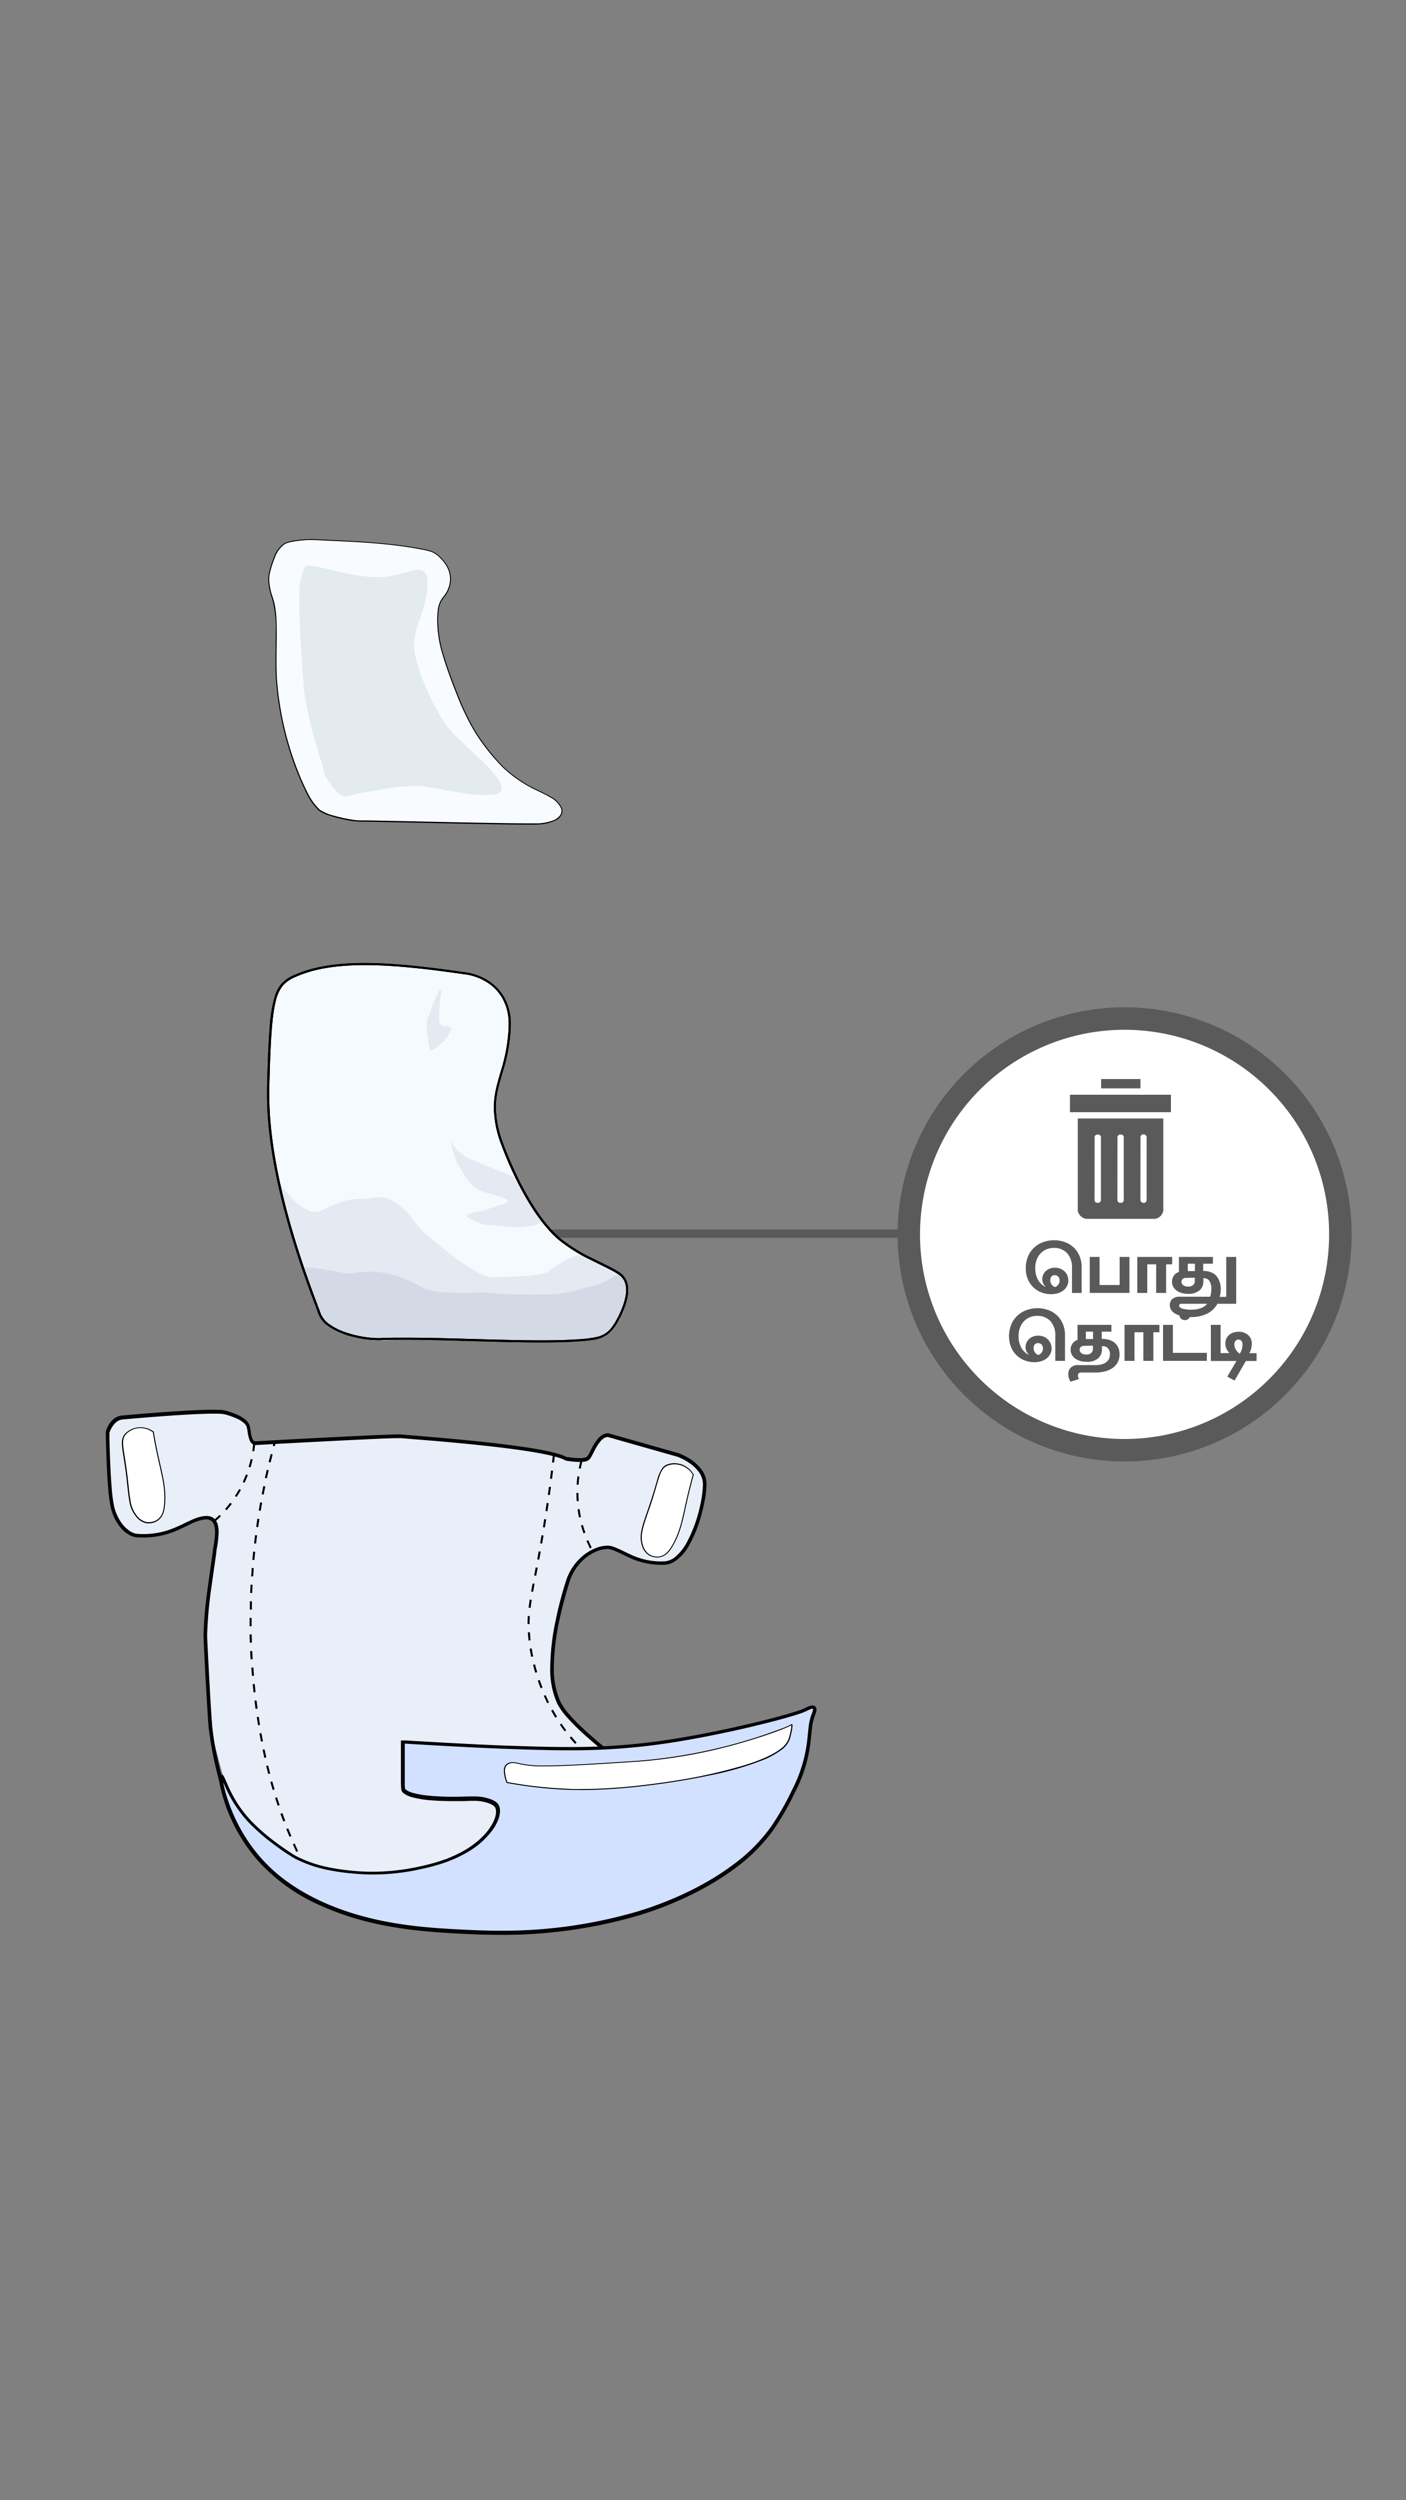 <svg xmlns="http://www.w3.org/2000/svg" xmlns:xlink="http://www.w3.org/1999/xlink" viewBox="0 0 414 736"><rect x="0" y="0" width="414" height="736" fill="#808080" stroke="none"/><defs><style>.cls-1{fill:none;}.cls-2{fill:#5a5a5a;}.cls-3{fill:#fff;}.cls-4{clip-path:url(#clip-path);}.cls-5{clip-path:url(#clip-path-2);}.cls-6{fill:#e8eff9;}.cls-7{fill:#050505;}.cls-8{fill:#d2e1ff;}.cls-9{fill:#f5faff;}.cls-10{fill:#e4e9f2;}.cls-11{fill:#d3dae5;}.cls-12{fill:#f8fbff;}.cls-13{fill:#e4ebef;}</style><clipPath id="clip-path"><rect class="cls-1" x="315.07" y="322.26" width="29.71" height="5.14"/></clipPath><clipPath id="clip-path-2"><path class="cls-1" d="M55.34,514.53c.85-.16-37.92-86-34.92-94.23,7.83-21.38,186.78-19.54,190.27-21.38.24-.12,28.14,103.54,28.8,103.6,19.06,1.77.16,1.77,0,2.17-2,5,.16,10.62-5.85,22.57-3.79,7.53-7.38,14.68-17.57,22.27-10.95,8.16-23.41,12.29-27.68,13.61-22,6.81-42.75,6-51.11,5.57-11-.53-26.91-1.3-42.06-8C80.29,554,74.53,545.32,71.8,541.18,67.21,534.24,53.87,514.81,55.34,514.53Z"/></clipPath></defs><title>3.whattodo-mobile version-09</title><g id="Layer_59" data-name="Layer 59"><polyline class="cls-2" points="129.7 364.38 267.48 364.38 267.48 361.91 129.7 361.91"/><circle class="cls-3" cx="331.14" cy="363.36" r="63.54"/><path class="cls-2" d="M394.68,363.36h-3.32a60.23,60.23,0,1,1-17.64-42.58,60,60,0,0,1,17.64,42.58H398a66.85,66.85,0,1,0-19.58,47.28A66.7,66.7,0,0,0,398,363.36Z"/><rect class="cls-2" x="324.22" y="317.64" width="11.59" height="2.74"/><path class="cls-2" d="M317.35,355.81a1.51,1.51,0,0,0,0,.3,1.45,1.45,0,0,0,0,.29,2.46,2.46,0,0,0,.07.29c0,.1.07.19.1.28s.09.18.13.27a2.26,2.26,0,0,0,.16.26l.17.24.21.22a2.09,2.09,0,0,0,.22.2l.24.18.25.15.27.13.28.1.29.07.3,0,.3,0h19.24l.3,0,.29,0,.29-.07.28-.1.27-.13.25-.15.24-.18a2.09,2.09,0,0,0,.22-.2l.2-.22.18-.24.15-.26c0-.09.09-.18.12-.27a2.31,2.31,0,0,0,.1-.28,2.46,2.46,0,0,0,.07-.29,2.93,2.93,0,0,0,0-.29c0-.1,0-.2,0-.3V329.26H317.35Zm18.47-21,0-.18.05-.17.08-.15.12-.14.13-.11.16-.09.17-.05.17,0h.18l.18.05.16.09.14.11.12.14.09.15.06.18a1.1,1.1,0,0,1,0,.18v18.37a1.09,1.09,0,0,1,0,.18.76.76,0,0,1-.06.18l-.09.17-.11.14-.15.12-.16.09-.18,0a.62.62,0,0,1-.19,0l-.18,0-.17-.06-.16-.09-.14-.12-.11-.14-.08-.16a1.21,1.21,0,0,1-.05-.18,1.09,1.09,0,0,1,0-.18Zm-6.78,0,0-.18.07-.17.09-.15.12-.14.14-.11.16-.08.17,0,.18,0,.18,0,.17,0,.16.08.14.11.12.14.09.15.06.17,0,.18v18.37a1.1,1.1,0,0,1,0,.18.78.78,0,0,1-.05.18l-.09.17-.12.14-.14.12-.17.09-.18,0-.18,0-.19,0-.18,0-.16-.09-.15-.12-.11-.14-.09-.17a.76.76,0,0,1-.06-.18,1.1,1.1,0,0,1,0-.18Zm-6.72,0,0-.18.06-.17.09-.15.12-.14.14-.11.16-.08.17,0,.18,0,.18,0,.17,0,.16.08.14.11.12.14.09.15.07.17,0,.18v18.37a1.09,1.09,0,0,1,0,.18.76.76,0,0,1-.06.18l-.09.17-.11.14-.15.12-.16.09-.18,0a.58.58,0,0,1-.19,0,.55.55,0,0,1-.18,0l-.18,0-.17-.09-.14-.12-.12-.14-.09-.17a.78.78,0,0,1-.05-.18,1.1,1.1,0,0,1,0-.18Z"/><rect class="cls-2" x="315.07" y="322.26" width="29.71" height="5.14"/><g class="cls-4"><polygon class="cls-2" points="336.72 322.28 315.1 322.28 315.1 327.36 344.89 327.36 344.89 322.28 336.72 322.28"/></g></g><g id="Layer_60" data-name="Layer 60"><g class="cls-5"><path class="cls-6" d="M105.83,569.57c-1.8-.06-18.49-.07-23.87-8.19a131.87,131.87,0,0,1-11.35-22.25c-1.35-3.57-7.77-25.66-8.52-30.69s-1.21-20-1.49-26.31c-.3-6.66,2.54-23.23,2.69-25.34S66,446,60,446.89c-5,.76-9.42,5.89-19.54,5.19-2.63-.18-6-3.37-7.24-8.36s-1.46-22.05-1.46-22.05,1.12-4.26,4.59-4.38c0,0,26.56-2.44,30-1.46,3,.85,5.65,1.93,6.61,3.65.68,1.21.34,5.36,2.35,5.36,0,0,40.91-2.25,42.59-2s42.55,2.91,48.94,6.68c0,0,5.38,1,6.5-.24s2.69-6.74,5.83-6.74l20.62,5.84s7.77,2.77,7.84,8.53-4.33,23.22-12.1,23.3-10.45-2.7-15.09-4.38c-3.33-1.21-10.69,2.05-13.15,9.66-2.63,8.13-7.47,26.43-2.66,35.93,2.38,4.69,10.6,11.37,14.46,14.58,14.42,12,16.13,12.76,22.12,16.16,7.55,4.28,16.45,4.89,21.4,5.84a9.12,9.12,0,0,1,4.67,2.07c2.42,2.11,4.59,18.39-13.45,22.78s-50.43,6.33-59.28,6.45Z"/><path class="cls-7" d="M71.2,539.58c-1.47-3.24-2.65-6-3.33-7.5,0-.07-.08-.2-.14-.38-.24-.68-.65-2-1.13-3.8-.73-2.64-1.64-6.18-2.43-9.74a83,83,0,0,1-1.67-9.84c-.21-2.53-.52-7.52-.8-12.67S61.15,485.19,61,482c0-.32,0-.67,0-1a123.5,123.5,0,0,1,1.29-14c.33-2.45.67-4.75.93-6.55l.33-2.31c.08-.62.14-1.07.16-1.35a8.45,8.45,0,0,1,.13-.94,30.49,30.49,0,0,0,.54-4.75,9.08,9.08,0,0,0-.15-1.74,4.13,4.13,0,0,0-1-2.19,3.09,3.09,0,0,0-1.06-.69,4.17,4.17,0,0,0-1.41-.23,6.19,6.19,0,0,0-.93.07,14.18,14.18,0,0,0-3.57,1.16c-1.79.81-3.65,1.83-5.88,2.65a23,23,0,0,1-8.12,1.45c-.59,0-1.21,0-1.85-.07a4.32,4.32,0,0,1-1.85-.61,9.37,9.37,0,0,1-2.87-2.73,14,14,0,0,1-2.06-4.62,40.65,40.65,0,0,1-.73-5.47c-.29-3.43-.47-7.55-.57-10.81-.05-1.63-.09-3-.11-4,0-.51,0-.91,0-1.18s0-.43,0-.43h-.52l.51.13h0a7.38,7.38,0,0,1,1-2,4.87,4.87,0,0,1,1.27-1.33,3.46,3.46,0,0,1,1.88-.63h0l.81-.07c1.82-.16,6.48-.57,11.57-.93s10.63-.69,14.17-.69c.81,0,1.52,0,2.08.05a7.4,7.4,0,0,1,1.21.16,22.35,22.35,0,0,1,4,1.46,7.92,7.92,0,0,1,1.42.92,3.68,3.68,0,0,1,.89,1,1.69,1.69,0,0,1,.16.45,13.27,13.27,0,0,1,.25,1.37,10.68,10.68,0,0,0,.57,2.39,2.64,2.64,0,0,0,.67,1,1.82,1.82,0,0,0,.52.32,1.72,1.72,0,0,0,.64.11h0l1.59-.08c3.56-.2,12.53-.68,21.18-1.12,4.32-.22,8.57-.42,12-.58s6.1-.24,7.22-.24h.48l.3,0c1,.1,4.13.33,8.4.69,6.39.53,15.29,1.34,23.17,2.35,3.93.5,7.61,1.06,10.59,1.66,1.48.3,2.79.61,3.87.93a11.53,11.53,0,0,1,2.42.95l.08.05h.09a24.58,24.58,0,0,0,4,.38,8.32,8.32,0,0,0,1.69-.14A3.44,3.44,0,0,0,173,430a1.77,1.77,0,0,0,.6-.42,3.76,3.76,0,0,0,.51-.73c.29-.5.59-1.11.93-1.77a14.76,14.76,0,0,1,1.78-2.81,4.48,4.48,0,0,1,1.06-.93,2.32,2.32,0,0,1,1.16-.33v-.53l-.14.51,20.62,5.85.14-.51-.17.5h0a17,17,0,0,1,3.85,2.09,10.72,10.72,0,0,1,2.51,2.52,6.18,6.18,0,0,1,1.13,3.42V437a31.06,31.06,0,0,1-.79,6,41.18,41.18,0,0,1-4,11.1,15,15,0,0,1-3.12,4,5.68,5.68,0,0,1-3.64,1.53h-.33a20.66,20.66,0,0,1-8.28-1.53c-2.13-.86-4-2-6.3-2.82a5,5,0,0,0-1.73-.28,9.41,9.41,0,0,0-3.25.66,14.42,14.42,0,0,0-5.08,3.38,15.78,15.78,0,0,0-3.77,6.23c-.91,2.83-2.09,6.88-3,11.37a69.66,69.66,0,0,0-1.67,14,24.52,24.52,0,0,0,2.1,10.95,20.64,20.64,0,0,0,2.79,3.91,70.18,70.18,0,0,0,6.14,6c2.15,1.9,4.21,3.6,5.66,4.8,7.21,6,11.25,9.18,14.25,11.32a79.63,79.63,0,0,0,7.94,4.89,41.62,41.62,0,0,0,11.83,4.23c3.82.81,7.3,1.2,9.74,1.67a9.56,9.56,0,0,1,4,1.58l.63-.84a10.45,10.45,0,0,0-4.4-1.77c-2.51-.48-6-.87-9.72-1.67a40.78,40.78,0,0,1-11.53-4.12,78.35,78.35,0,0,1-7.85-4.83c-3-2.11-7-5.29-14.19-11.27-1.93-1.61-4.94-4.07-7.76-6.71-1.41-1.32-2.77-2.69-3.91-4a19.25,19.25,0,0,1-2.65-3.7,23.68,23.68,0,0,1-2-10.47,68.72,68.72,0,0,1,1.65-13.8c.95-4.44,2.12-8.46,3-11.26a14.7,14.7,0,0,1,5-7.17,13.16,13.16,0,0,1,3.19-1.79,8.36,8.36,0,0,1,2.87-.58,4,4,0,0,1,1.37.21c2.24.81,4,1.9,6.26,2.81a21.85,21.85,0,0,0,8.68,1.61h.34a6.08,6.08,0,0,0,3-.85,12.65,12.65,0,0,0,4.18-4.39,37.55,37.55,0,0,0,4-9.86,48.65,48.65,0,0,0,1.05-4.81,27.19,27.19,0,0,0,.36-3.78c0-.05,0-.1,0-.15a7.23,7.23,0,0,0-1.35-4.06A13.25,13.25,0,0,0,202.4,429a18,18,0,0,0-2.55-1.22h0l-20.71-5.87h-.07a3.25,3.25,0,0,0-1.32.28,5.2,5.2,0,0,0-1.81,1.46,16.9,16.9,0,0,0-1.88,3c-.25.49-.48,1-.68,1.33a5.87,5.87,0,0,1-.52.8.91.91,0,0,1-.26.16,2.92,2.92,0,0,1-.84.21,8.16,8.16,0,0,1-1.15.07,21.53,21.53,0,0,1-2.55-.18l-.89-.13-.25,0h-.08l-.1.52L167,429a9.71,9.71,0,0,0-1.68-.74,39.28,39.28,0,0,0-4.84-1.24c-6.77-1.37-17.07-2.51-25.87-3.34-4.4-.41-8.42-.74-11.43-1l-3.67-.3-1.11-.09-.53-.05h0a1.06,1.06,0,0,0-.26,0h-.37c-1.33,0-4.6.13-8.79.32-12.56.57-33.27,1.71-33.27,1.71l0,.53v-.53a.67.67,0,0,1-.37-.1,1,1,0,0,1-.27-.27,3,3,0,0,1-.41-.95c-.16-.6-.26-1.32-.37-2q-.07-.51-.18-1a3.45,3.45,0,0,0-.29-.82,4.6,4.6,0,0,0-1.14-1.32,9.72,9.72,0,0,0-2.56-1.48,26,26,0,0,0-3.23-1.1,7.41,7.41,0,0,0-1.43-.2c-.6,0-1.32-.05-2.15-.05-4.11,0-10.76.42-16.4.84s-10.25.85-10.25.85l.05.53,0-.53a4.5,4.5,0,0,0-2.47.83,6.81,6.81,0,0,0-2,2.49,7.36,7.36,0,0,0-.57,1.46l0,.07v.07s.06,4.27.27,9.16c.1,2.45.25,5.06.44,7.37a41.92,41.92,0,0,0,.76,5.63A14.34,14.34,0,0,0,35.77,450a9.51,9.51,0,0,0,2.21,1.8,5.61,5.61,0,0,0,2.29.75c.67,0,1.31.06,1.93.06a24.92,24.92,0,0,0,10.67-2.41c1.38-.62,2.61-1.26,3.76-1.78a13.1,13.1,0,0,1,3.3-1.08,5.52,5.52,0,0,1,.77-.06,2.57,2.57,0,0,1,1.29.29,1.83,1.83,0,0,1,.61.53,3.16,3.16,0,0,1,.55,1.27,7.63,7.63,0,0,1,.17,1.71,20.78,20.78,0,0,1-.31,3.2c-.07.5-.16,1-.22,1.38s-.12.75-.14,1-.07.68-.16,1.29c-.29,2.15-.93,6.32-1.5,10.73A111.21,111.21,0,0,0,59.93,481c0,.39,0,.75,0,1.1.14,3.16.4,8.47.69,13.63s.58,10.15.8,12.7a105.88,105.88,0,0,0,2.74,14.44c.59,2.42,1.19,4.64,1.67,6.34.25.86.46,1.58.64,2.14.09.28.16.52.23.71s.12.35.17.46c.68,1.55,1.87,4.27,3.34,7.52l1-.44Z"/></g><path d="M80.64,424.43c-.1.38-.21.77-.32,1.16l.58.16c.11-.39.22-.77.32-1.16l-.58-.16Z"/><path d="M93.05,555.9c.5.71,1,1.37,1.46,2l.48-.37c-.47-.6-1-1.25-1.44-2l-.5.34Zm-2.5-4.22c.21.41.43.82.65,1.22s.35.63.53.93l.52-.3c-.18-.3-.35-.6-.52-.91l-.65-1.22-.53.28Zm-2.23-4.34c.35.72.72,1.45,1.1,2.18l.53-.28c-.37-.72-.74-1.45-1.09-2.17l-.54.27Zm-2.09-4.42c.33.74.67,1.48,1,2.22l.54-.26c-.35-.74-.69-1.47-1-2.21l-.55.25Zm-1.93-4.48c.3.74.62,1.49.94,2.25l.56-.24c-.33-.75-.64-1.5-.94-2.24l-.56.23Zm-1.76-4.56c.28.76.56,1.52.86,2.28L84,536c-.3-.76-.58-1.52-.85-2.28l-.57.21ZM81,529.25c.25.78.5,1.55.77,2.32l.57-.19c-.27-.77-.52-1.54-.77-2.31l-.57.18Zm-1.4-4.68c.22.79.45,1.57.68,2.35l.58-.17c-.24-.78-.46-1.56-.68-2.34Zm-1.22-4.73c.19.8.39,1.59.59,2.37l.58-.15c-.2-.78-.4-1.57-.59-2.36l-.58.14Zm-1.07-4.76.06.25c.15.71.3,1.42.46,2.13l.59-.13c-.16-.7-.32-1.41-.46-2.13l-.06-.25-.59.13Zm-.92-4.8q.23,1.28.45,2.4l.59-.11q-.23-1.13-.45-2.4Zm-.79-4.82c.12.83.25,1.64.38,2.41l.59-.1c-.13-.77-.25-1.57-.38-2.4l-.59.09Zm-.67-4.84c.11.83.21,1.64.32,2.42l.6-.08c-.11-.78-.22-1.59-.32-2.41l-.6.07Zm-.53-4.85c.08.82.16,1.63.25,2.42l.6-.06c-.09-.79-.17-1.6-.25-2.42l-.6.06ZM74,490.9c.06.83.12,1.64.19,2.43l.6-.05c-.07-.79-.13-1.6-.19-2.42ZM73.66,486c0,.83.08,1.64.13,2.44l.6,0c0-.8-.09-1.61-.13-2.43l-.6,0Zm-.17-4.88c0,.83,0,1.64.07,2.44l.6,0c0-.8,0-1.61-.06-2.43Zm0-4.88V477c0,.58,0,1.15,0,1.72h.6c0-.57,0-1.14,0-1.72v-.72Zm.08-4.88c0,.82,0,1.63,0,2.44h.6c0-.81,0-1.62,0-2.44Zm.2-4.88c0,.82-.08,1.63-.11,2.44l.6,0c0-.8.07-1.61.11-2.43l-.6,0Zm.32-4.88c0,.2,0,.39,0,.58-.05.63-.09,1.24-.13,1.86l.6,0c0-.61.08-1.23.13-1.85,0-.19,0-.39,0-.58l-.6-.05Zm.45-4.86-.24,2.43.6.06c.08-.82.15-1.63.24-2.43Zm.56-4.85c-.1.8-.2,1.61-.29,2.42l.59.07c.1-.81.2-1.62.3-2.41l-.6-.08Zm.69-4.83c-.12.79-.24,1.6-.36,2.41l.6.09c.11-.82.23-1.62.36-2.41l-.6-.09Zm.81-4.82c-.14.79-.28,1.59-.42,2.41l.59.09.42-2.39-.59-.11Zm.93-4.79c-.17.78-.33,1.58-.48,2.39l.59.11c.15-.8.31-1.6.48-2.38l-.59-.12Zm1-4.77c-.18.78-.36,1.57-.54,2.38l.59.13c.18-.81.36-1.6.54-2.38l-.59-.13ZM79.7,428l-.6,2.37.58.14c.2-.8.4-1.58.6-2.36L79.7,428Z"/><path d="M96.06,559.78l.77.92.47-.38-.78-.93-.46.39Z"/><path class="cls-3" d="M45.11,421.5a6.51,6.51,0,0,0-3.92-1.2A6.17,6.17,0,0,0,37,422.1c-1.78,1.92-.66,4.28.3,12,.77,6.18.68,9.75,3,12.34a5.06,5.06,0,0,0,3,1.81,4.73,4.73,0,0,0,3.31-.91,5.83,5.83,0,0,0,1.81-4.21c.52-5.08-.77-9.1-2.11-15.36C46,426.35,45.56,424.18,45.11,421.5Z"/><path d="M45.11,421.5l.08-.12a6.61,6.61,0,0,0-3.8-1.24h-.2A6.4,6.4,0,0,0,36.87,422a3.4,3.4,0,0,0-.76,1.25,4.61,4.61,0,0,0-.22,1.55c0,1.87.65,4.59,1.24,9.36.38,3.09.55,5.53.92,7.54a9.44,9.44,0,0,0,2.13,4.89,5.16,5.16,0,0,0,3.1,1.85,3.17,3.17,0,0,0,.51,0,4.73,4.73,0,0,0,2.92-1,4.48,4.48,0,0,0,1.4-2.05,9.54,9.54,0,0,0,.46-2.27,22.73,22.73,0,0,0,.12-2.3c0-4.11-1.11-7.82-2.23-13.1-.31-1.47-.75-3.64-1.2-6.31v-.06l-.06,0-.08.12-.15,0c.45,2.68.89,4.85,1.2,6.33,1.13,5.29,2.23,9,2.23,13a22.16,22.16,0,0,1-.12,2.27,9.13,9.13,0,0,1-.44,2.2,4.19,4.19,0,0,1-1.31,1.91,4.35,4.35,0,0,1-2.73.9c-.26,0-.44,0-.47,0a4.93,4.93,0,0,1-2.92-1.76,9.11,9.11,0,0,1-2-4.75c-.37-2-.54-4.41-.92-7.51-.59-4.78-1.24-7.53-1.24-9.33a4.56,4.56,0,0,1,.2-1.46,3.22,3.22,0,0,1,.7-1.13,6,6,0,0,1,4.11-1.76h.19A6.34,6.34,0,0,1,45,421.62l.09-.12-.15,0Z"/><path class="cls-3" d="M204.13,434.16a6.48,6.48,0,0,0-3-2.76,6.19,6.19,0,0,0-4.58-.16c-2.43,1-2.42,3.59-4.86,11-1.94,5.92-3.53,9.12-2.53,12.45a5,5,0,0,0,2,2.91,4.65,4.65,0,0,0,3.38.6,5.94,5.94,0,0,0,3.43-3.05c2.62-4.37,3.17-8.56,4.63-14.79C202.87,438.93,203.4,436.77,204.13,434.16Z"/><path d="M204.13,434.16l.13-.08a6.67,6.67,0,0,0-3.1-2.82,6.78,6.78,0,0,0-2.62-.53,5.75,5.75,0,0,0-2.08.37,3.35,3.35,0,0,0-1.5,1.14,11.17,11.17,0,0,0-1.47,3.48c-.49,1.61-1.06,3.71-2,6.5-1.52,4.66-2.85,7.63-2.85,10.36a7.38,7.38,0,0,0,.32,2.18,5.18,5.18,0,0,0,2,3,5,5,0,0,0,2.53.72,4.13,4.13,0,0,0,1-.11,4.5,4.5,0,0,0,2.15-1.25,10,10,0,0,0,1.38-1.86c2.64-4.4,3.19-8.62,4.64-14.83.35-1.47.87-3.62,1.6-6.23l0-.06,0-.06-.13.08-.15,0c-.73,2.61-1.26,4.77-1.6,6.24-1.46,6.23-2,10.4-4.61,14.74a9.45,9.45,0,0,1-1.34,1.8,4.18,4.18,0,0,1-2,1.18,4.07,4.07,0,0,1-.9.1,4.69,4.69,0,0,1-2.36-.67,4.89,4.89,0,0,1-1.89-2.84,7.1,7.1,0,0,1-.31-2.09c0-2.63,1.3-5.6,2.84-10.27,1.22-3.72,1.83-6.24,2.43-7.93a7.29,7.29,0,0,1,1-2,3.1,3.1,0,0,1,1.37-1,5.32,5.32,0,0,1,2-.35,6.19,6.19,0,0,1,5.46,3.2l.13-.07-.15,0Z"/><path d="M64.63,445.93c-.6.59-1.16,1.1-1.66,1.54l.4.45c.5-.44,1.07-1,1.68-1.56l-.42-.43Zm3.16-3.58c-.51.66-1,1.28-1.52,1.84l.45.4c.51-.57,1-1.2,1.54-1.87Zm2.63-4c-.41.71-.83,1.39-1.25,2l.5.33c.43-.66.86-1.35,1.27-2.08l-.52-.29Zm2-4.31-.24.57c-.22.56-.46,1.1-.71,1.62l.55.26q.38-.79.72-1.65l.24-.59-.56-.21Zm1.4-4.56c-.17.74-.38,1.51-.62,2.3l.57.18c.25-.81.46-1.59.64-2.35l-.59-.13Zm.75-4.71c-.06.72-.16,1.52-.29,2.37l.59.09c.14-.86.24-1.67.3-2.41l-.6,0Z"/><path d="M172.69,453.63c.34.78.69,1.52,1,2.19l.54-.27c-.34-.67-.69-1.39-1-2.16l-.55.24Zm-1.63-4.57c.23.8.48,1.57.74,2.31l.57-.2c-.26-.73-.5-1.48-.73-2.28l-.58.17Zm-1-4.76c.11.79.25,1.58.42,2.4l.58-.13c-.16-.8-.3-1.58-.4-2.35l-.6.08Zm-.34-4.84q0,1.19.09,2.43l.6,0c-.06-.82-.09-1.62-.09-2.39Zm.3-4.84c-.1.76-.18,1.57-.23,2.42l.6,0c0-.83.13-1.63.23-2.37l-.6-.08Zm.93-4.76c-.18.68-.37,1.47-.54,2.36l.59.12c.17-.88.35-1.66.53-2.33l-.58-.15Z"/><path d="M193.47,533.27c.68.41,1.36.83,2.07,1.24l.3-.52c-.7-.41-1.38-.82-2.05-1.24l-.32.52Zm-4.05-2.63c.65.44,1.32.89,2,1.33l.33-.5c-.68-.44-1.35-.89-2-1.33l-.34.5Zm-3.93-2.81c.63.48,1.28.95,1.95,1.43l.35-.49c-.67-.48-1.31-.95-1.94-1.42l-.36.48Zm-3.81-3c.61.5,1.24,1,1.89,1.51l.37-.48c-.65-.5-1.27-1-1.88-1.5ZM178,521.71c.59.53,1.19,1.06,1.82,1.6l.39-.46c-.62-.54-1.22-1.06-1.8-1.58Zm-3.57-3.23,1.78,1.62.41-.44L174.85,518l-.41.45ZM171,515.12c.57.57,1.14,1.14,1.72,1.7l.42-.43c-.58-.56-1.15-1.12-1.71-1.69l-.43.42Zm-3.25-3.59q.79.94,1.59,1.83l.45-.41c-.53-.58-1.06-1.18-1.57-1.8l-.47.38Zm-2.92-3.86c.47.68.94,1.33,1.42,2l.48-.37c-.48-.62-.94-1.27-1.4-1.94l-.5.34Zm-2.54-4.12c.4.72.81,1.42,1.22,2.09l.52-.32c-.41-.66-.81-1.35-1.21-2.06l-.53.29Zm-2.16-4.33c.35.77.69,1.5,1,2.19l.54-.27c-.33-.68-.68-1.4-1-2.17l-.55.25Zm-1.78-4.51c.27.79.55,1.55.84,2.27l.56-.22c-.28-.71-.56-1.46-.83-2.24l-.57.19Zm-1.39-4.63c.2.8.42,1.58.64,2.33l.58-.17c-.22-.75-.44-1.52-.64-2.31l-.58.15Zm-1-4.75c.13.81.28,1.61.44,2.39l.59-.13c-.16-.76-.3-1.55-.43-2.35l-.6.09Zm-.54-4.81c.05.68.11,1.39.19,2.13l0,.28.6-.06a2.89,2.89,0,0,1,0-.29c-.07-.73-.13-1.42-.18-2.1Zm0-4.85c-.06.81-.08,1.61-.08,2.42h.6c0-.8,0-1.59.08-2.38l-.6,0Zm.56-4.81c-.13.83-.24,1.63-.34,2.4l.6.07c.09-.76.21-1.55.34-2.37l-.6-.1Zm.85-4.74c-.16.83-.31,1.61-.44,2.37l.59.1c.14-.75.28-1.53.44-2.36l-.59-.11Zm.91-4.73c-.16.83-.31,1.61-.46,2.36l.6.12q.21-1.12.45-2.37Zm.88-4.73c-.15.82-.29,1.61-.43,2.37l.59.11c.14-.76.29-1.55.44-2.37l-.6-.11Zm.84-4.74c-.09.5-.17,1-.25,1.44s-.11.63-.16.93l.59.11c.05-.31.11-.62.16-.93.08-.47.17-1,.25-1.45l-.59-.1Zm.78-4.75c-.13.83-.26,1.62-.38,2.38l.59.09c.12-.76.25-1.55.38-2.37l-.59-.1Zm.72-4.76c-.12.82-.23,1.61-.35,2.38l.59.09c.12-.77.24-1.56.36-2.38l-.6-.09Zm.68-4.76c-.11.81-.22,1.6-.33,2.38l.59.08c.11-.77.22-1.57.33-2.38Zm.61-4.78c-.1.81-.2,1.61-.3,2.39l.6.08c.1-.79.2-1.58.3-2.39Zm.57-4.78c-.09.81-.18,1.61-.28,2.39l.6.07c.1-.78.19-1.58.28-2.39l-.6-.07Z"/><path class="cls-8" d="M65.28,522.66c.65-.25,1.94,6.66,8.43,13.54a70.31,70.31,0,0,0,11.58,9.36c.75.47,1.25.83,1.95,1.19,6.43,3.37,14.08,4.06,17,4.33a63.11,63.11,0,0,0,19.17-1.24,45.73,45.73,0,0,0,13.84-5c8.6-5,11-12.1,8.52-13.91a7.08,7.08,0,0,0-1.07-.62,15,15,0,0,0-6.38-.93c-3.48.11-16,.49-19.17-2.17-.49-.4-.51-.67-.53-3.4-.05-6,0-11.13,0-11.13s18.95,1.16,29.81,1.54c15.4.54,28.78,1,45.25-1.23,17.46-2.38,40.17-8.06,43.65-9.9.25-.13,1.5-.82,2.13-.62.81.25.16,1.77,0,2.17-2,5,.16,10.62-5.85,22.57-3.79,7.53-7.38,14.68-17.57,22.27-10.95,8.16-23.41,12.29-27.68,13.61-22,6.81-42.75,6-51.11,5.57-11-.53-26.91-1.3-42.06-8-9.35-4.17-15.1-9.13-18.77-13.28a48.19,48.19,0,0,1-4.65-6.21C66.13,532.17,64.53,522.94,65.28,522.66Z"/><path class="cls-7" d="M65.28,522.66l.18.49-.15-.4v.43a.57.57,0,0,0,.15,0l-.15-.4v0l-.2.34a.43.43,0,0,0,.2.06v-.4l-.2.34.11-.18-.16.15,0,0,.11-.18-.16.15,0,0a3.66,3.66,0,0,1,.28.55c.22.48.51,1.19.89,2.07a37.47,37.47,0,0,0,7.07,10.83,59.75,59.75,0,0,0,7.47,6.5c2.3,1.71,4,2.84,4.22,2.94.73.47,1.26.83,2,1.22a38.18,38.18,0,0,0,10,3.37,62.49,62.49,0,0,0,7.28,1c2,.18,3.84.26,5.6.26a64.29,64.29,0,0,0,13.72-1.5c1.45-.31,3.62-.78,6.09-1.56a39.14,39.14,0,0,0,7.91-3.45,24.38,24.38,0,0,0,7.3-6.33,13.67,13.67,0,0,0,1.79-3.12,7.44,7.44,0,0,0,.6-2.75,3.8,3.8,0,0,0-.27-1.49,2.69,2.69,0,0,0-.86-1.11,5.7,5.7,0,0,0-.77-.47l-.38-.2a13.63,13.63,0,0,0-5.55-1l-1.08,0c-1,0-2.67.09-4.67.09a72,72,0,0,1-8.22-.41,24.42,24.42,0,0,1-3.6-.67,6.38,6.38,0,0,1-2.32-1,.63.63,0,0,1-.17-.18.82.82,0,0,1-.07-.2,7,7,0,0,1-.08-.86c0-.43,0-1,0-1.76,0-2,0-3.9,0-5.55s0-3,0-4,0-1.56,0-1.56h-.53l0,.52s18.95,1.17,29.82,1.55c6.56.23,12.76.45,19,.45a190.78,190.78,0,0,0,26.35-1.69c8.75-1.19,18.81-3.21,27.12-5.16,4.15-1,7.87-1.93,10.77-2.77,1.45-.41,2.7-.8,3.7-1.14a17.7,17.7,0,0,0,2.24-.88l.28-.15a6.74,6.74,0,0,1,.69-.3,2.25,2.25,0,0,1,.65-.15h.11l0,0,0,0h0l0,0,0,0h0a.79.79,0,0,1,0,.17,2.91,2.91,0,0,1-.13.7,5.56,5.56,0,0,1-.23.6,15.53,15.53,0,0,0-.95,4.09c-.27,2.15-.37,4.54-1,7.5A42.7,42.7,0,0,1,233.17,527a78.09,78.09,0,0,1-6.34,11,50.17,50.17,0,0,1-11.08,11c-10.86,8.1-23.27,12.22-27.52,13.53a140.81,140.81,0,0,1-41.1,5.81c-4.1,0-7.45-.15-9.82-.27-11-.53-26.84-1.3-41.87-8-9.28-4.14-15-9.05-18.59-13.15a47.15,47.15,0,0,1-4.6-6.14,50.77,50.77,0,0,1-5.1-10.78A39.38,39.38,0,0,1,66,526a13.77,13.77,0,0,1-.36-2.6,2.1,2.1,0,0,1,0-.37v0l-.2-.07.16.13,0-.06-.2-.07.16.13-.3-.25.13.37a.35.35,0,0,0,.17-.12l-.3-.25.13.37h0l-.18-.49-.19-.5a.52.52,0,0,0-.21.14.61.61,0,0,0-.18.27,1.2,1.2,0,0,0-.1.37c0,.13,0,.27,0,.42a14.34,14.34,0,0,0,.38,2.82,49.62,49.62,0,0,0,6.4,15.28,48.07,48.07,0,0,0,4.7,6.28,53.88,53.88,0,0,0,19,13.41c15.26,6.79,31.25,7.55,42.25,8.09,2.37.11,5.75.26,9.87.26a141.57,141.57,0,0,0,41.41-5.85c4.3-1.34,16.81-5.47,27.84-13.69a51.2,51.2,0,0,0,11.31-11.28,79.66,79.66,0,0,0,6.42-11.18,41.88,41.88,0,0,0,4.47-14.07c.23-1.78.34-3.33.51-4.72a14.8,14.8,0,0,1,.89-3.83,6.46,6.46,0,0,0,.25-.67,3.56,3.56,0,0,0,.18-1,1.46,1.46,0,0,0-.14-.66,1,1,0,0,0-.25-.31,1,1,0,0,0-.37-.2h0a1.22,1.22,0,0,0-.42-.06,2.61,2.61,0,0,0-.69.1,6.89,6.89,0,0,0-.89.35,5.21,5.21,0,0,0-.53.26,15.27,15.27,0,0,1-2.09.83c-3.42,1.16-10,2.9-17.56,4.6s-16.21,3.38-23.83,4.41a188.56,188.56,0,0,1-26.21,1.68c-6.21,0-12.39-.21-19-.44-5.42-.19-12.87-.58-19-.92l-7.7-.44-2.29-.14-.84,0-.55,0v.55s0,2.29,0,5.59c0,1.65,0,3.56,0,5.56a21.71,21.71,0,0,0,.1,2.64,1.92,1.92,0,0,0,.22.7,1.66,1.66,0,0,0,.4.46,7.72,7.72,0,0,0,2.72,1.26,31.58,31.58,0,0,0,5.85.9c2.13.16,4.33.21,6.25.21s3.72,0,4.7-.08l1,0a12.52,12.52,0,0,1,5.1.9h0l.36.18a6.76,6.76,0,0,1,.61.38,1.52,1.52,0,0,1,.51.67,2.82,2.82,0,0,1,.19,1.08,6.48,6.48,0,0,1-.53,2.36c-1.07,2.69-3.86,6.12-8.65,8.93a36.89,36.89,0,0,1-7.69,3.35,60.8,60.8,0,0,1-6,1.54,63.73,63.73,0,0,1-13.5,1.47c-1.73,0-3.57-.07-5.51-.25a63.24,63.24,0,0,1-7.16-1,37,37,0,0,1-9.68-3.28,22,22,0,0,1-1.91-1.17c-.15-.09-1.88-1.21-4.15-2.9a57.87,57.87,0,0,1-7.33-6.37,35.7,35.7,0,0,1-6.25-9.18c-.6-1.25-1-2.3-1.35-3-.16-.38-.3-.68-.43-.92a1.72,1.72,0,0,0-.23-.32.8.8,0,0,0-.19-.16.72.72,0,0,0-.33-.09.78.78,0,0,0-.22,0h0Z"/><path class="cls-3" d="M149.32,524.75c-.6-1.58-1.33-4.1-.2-5.26s3.35-.45,3.91-.3c4.61,1.21,14.6.57,34.4-.71,23.33-1.5,44.65-10,45.43-10.7,0,0,.16-.15.25-.09.4.24-.49,3.54-.63,4.06-2.61,9.67-44,14-44,14a139.9,139.9,0,0,1-21.14,1A125.67,125.67,0,0,1,149.32,524.75Z"/><path d="M149.32,524.75l.14,0a10.8,10.8,0,0,1-.78-3.42,2.34,2.34,0,0,1,.55-1.68A2.37,2.37,0,0,1,151,519a7.87,7.87,0,0,1,2,.32,32.24,32.24,0,0,0,7.62.64c5.8,0,14.37-.55,26.82-1.35a150.12,150.12,0,0,0,31.2-5.66c4.18-1.2,7.65-2.37,10.13-3.29,1.24-.46,2.23-.86,2.93-1.16.36-.15.64-.28.85-.39l.26-.13.16-.11.05-.05h0v-.05l0,0h0v-.05l0,0h0l0,0,0,0h0l0,0,0,0h0l0,.07a1.09,1.09,0,0,1,0,.19,11.08,11.08,0,0,1-.32,2c-.17.75-.35,1.43-.41,1.64a6.49,6.49,0,0,1-2.58,3.29c-2.39,1.81-6.18,3.39-10.5,4.72A154.65,154.65,0,0,1,199,524.15c-3,.48-5.68.84-7.55,1.08l-2.2.26-.79.09a161.6,161.6,0,0,1-17.05,1.07c-1.4,0-2.73,0-4.07-.08a125.21,125.21,0,0,1-18-2l0,.15.14,0-.14,0,0,.15a127.15,127.15,0,0,0,18,2c1.34,0,2.68.07,4.08.07a162.08,162.08,0,0,0,17.08-1.07s10.36-1.08,21.05-3.37a90,90,0,0,0,15-4.36,24.55,24.55,0,0,0,5.37-2.91,6.77,6.77,0,0,0,2.69-3.46c.06-.21.24-.89.42-1.64a12,12,0,0,0,.32-2.07,1.32,1.32,0,0,0,0-.29.4.4,0,0,0-.15-.22h0a.22.22,0,0,0-.13,0,.31.31,0,0,0-.21.08l-.09.07-.1.07c-.24.13-.78.38-1.58.71a153.76,153.76,0,0,1-43.66,9.88c-12.45.8-21,1.35-26.8,1.35a32.11,32.11,0,0,1-7.55-.63,8,8,0,0,0-2.09-.33,2.71,2.71,0,0,0-2,.67,2.62,2.62,0,0,0-.63,1.89,10.73,10.73,0,0,0,.8,3.52l0,.08.09,0Z"/><path class="cls-9" d="M182.23,387.81c-3,6-3.67,6.17-11.85,6.72-15,1-42.58-.64-58.48.07-4,.18-15.77-2.18-17.78-7.9S78.38,347.63,79,320.52s1.76-30.44,7.83-33.2c12-5.46,30.3-3.68,51-.67,0,0,12.88,1.85,12.28,15.74-.66,15.12-7.42,18.13-2.76,33,0,0,7.07,20.77,17.59,29.52,5.54,4.61,12.91,7.21,17,9.72C185.51,376.88,185.43,381.31,182.23,387.81Z"/><path class="cls-10" d="M81.92,347.67s7.4,11.47,12.88,8.65,8.66-3.45,12.11-3.43,5.77-1.71,10.31,1.68,4.78,6.14,9.09,9.54,14.31,12.08,18.83,11.89,14.28-.11,16.47-1.82,8.69-6,10.95-4.49c5,3.28,15.13,3.88,11.57,13.9,0,0-2.43,8.1-6.93,9.93-3.3,1.35-11.28,1.33-18.13,1.28s-28-.52-28-.52-12.28-.32-14.53-.13a38.84,38.84,0,0,1-12.57-.83s-6.58-1.45-9-4.7-3.78-9.9-4.18-10.8c-.58-1.34-.56-1.2-6.67-20.87Z"/><path class="cls-10" d="M125.76,303.45s-.38-2.44.08-3.44l.46-1s2-5.84,3-7.29.54.89.41,1.81-.49,4.24-.42,4.66-.13,2.39.24,3,.31.83,1.38.92a3.93,3.93,0,0,1,1.63.36c.23.13.69.39-.15,1.62a10,10,0,0,1-2.4,3c-1.77,1.62-3.06,2.52-3.38,1.91A52.61,52.61,0,0,1,125.76,303.45Z"/><path class="cls-10" d="M151.19,346.36c-3.26-1.24-12.34-4.88-12.89-5.22s-4.1-1.9-5.11-4.78S133.25,340,135,343s3.94,6.78,7.38,7.86,10.28,2.37,5.51,3.67-4.73,2-6.43,2.09-6,.87-2.94,2.2,3.28,1.69,5.07,1.74,7.76.77,8.2.75,8.38-.34,7.82-2.31c0,0-2.36-3.44-4.56-7.06C153.11,348.77,153.64,347.29,151.19,346.36Z"/><path class="cls-11" d="M89.46,373.5s4.53,12.36,5.31,14.3c1.23,3.09,9.2,6.48,15.85,6.5,2.87,0,13.12-.22,15.47-.11,2.17.1,15.48.32,18.17.52s21.68.23,23.41.16,10.2,0,13.36-4.6c.42-.61,3.42-7.27,3.54-10.08.09-2.28-.33-4-2.7-5.1,0,0-6.15,3.91-8.33,3.56a35,35,0,0,1-13.39,2.4s-14.19.22-17.47-.67c0,0-14,1-18.22-1.32s-11.15-6.26-21.72-4.06C102.74,375,88.59,372.19,89.46,373.5Z"/><path d="M182.23,387.81l-.27-.13a17,17,0,0,1-2.13,3.43A7.13,7.13,0,0,1,176,393.5a34.76,34.76,0,0,1-6.38.78c-3,.21-6.53.28-10.37.28-12.3,0-27.78-.79-39.83-.79-2.77,0-5.36,0-7.69.14h-.52a31.93,31.93,0,0,1-9.39-1.69,18.3,18.3,0,0,1-4.67-2.29,7.21,7.21,0,0,1-2.76-3.34c-.49-1.41-1.68-4.45-3.19-8.65-4.52-12.59-11.91-35.57-11.91-55.56,0-.62,0-1.24,0-1.86.32-13.55.77-21.15,1.87-25.67a11.32,11.32,0,0,1,2.19-4.8A9.93,9.93,0,0,1,87,287.59c5.56-2.52,12.51-3.49,20.47-3.49,9,0,19.34,1.25,30.33,2.85h0a16.23,16.23,0,0,1,6.28,2.66A13.09,13.09,0,0,1,148,294a15.07,15.07,0,0,1,1.78,7.48c0,.3,0,.6,0,.91a50.46,50.46,0,0,1-2.36,13.05c-1,3.51-2,6.63-2,10.56a31.35,31.35,0,0,0,1.64,9.49h0A107.27,107.27,0,0,0,151.91,347c3.09,6.3,7.49,13.71,12.81,18.14a48.25,48.25,0,0,0,9.1,5.68c3.05,1.55,5.91,2.83,7.91,4.07a5.39,5.39,0,0,1,2,2,6,6,0,0,1,.64,2.85c0,2.1-.8,4.75-2.36,7.92l.27.13.27.13c1.58-3.21,2.42-5.93,2.42-8.18a6.6,6.6,0,0,0-.71-3.13,5.93,5.93,0,0,0-2.17-2.26c-2-1.28-4.91-2.56-7.94-4.09a47.73,47.73,0,0,1-9-5.61c-5.2-4.32-9.59-11.68-12.66-17.94-1.53-3.14-2.74-6-3.57-8.08-.41-1-.73-1.88-.94-2.46-.1-.29-.19-.52-.24-.67l-.08-.24-.29.1.29-.09A30.88,30.88,0,0,1,146,326c0-3.83,1-6.87,2-10.39a50.69,50.69,0,0,0,2.39-13.19c0-.32,0-.64,0-.94a15.68,15.68,0,0,0-2-8,14.58,14.58,0,0,0-6.62-5.87,16.09,16.09,0,0,0-4-1.27c-11-1.6-21.34-2.85-30.42-2.86-8,0-15,1-20.72,3.55a10.49,10.49,0,0,0-3.79,2.62,10,10,0,0,0-1.86,3.46,42,42,0,0,0-1.59,9.63c-.36,4.39-.58,10.14-.76,17.77,0,.62,0,1.24,0,1.87,0,13.42,3.3,28.12,6.83,40.17,1.77,6,3.6,11.39,5.11,15.59s2.71,7.26,3.19,8.65a7.75,7.75,0,0,0,3,3.63,22.29,22.29,0,0,0,7.5,3.15,30.79,30.79,0,0,0,6.91.95l.54,0c2.32-.1,4.9-.14,7.67-.14,12,0,27.51.8,39.83.8,3.84,0,7.38-.08,10.41-.28,1.84-.13,3.37-.24,4.68-.44a9.56,9.56,0,0,0,4.74-1.78,13.15,13.15,0,0,0,3.41-4.73Z"/><path d="M182.23,387.81l-.27-.13a17,17,0,0,1-2.13,3.43A7.13,7.13,0,0,1,176,393.5a34.76,34.76,0,0,1-6.38.78c-3,.21-6.53.28-10.37.28-12.3,0-27.78-.79-39.83-.79-2.77,0-5.36,0-7.69.14h-.52a31.93,31.93,0,0,1-9.39-1.69,18.3,18.3,0,0,1-4.67-2.29,7.21,7.21,0,0,1-2.76-3.34c-.49-1.41-1.68-4.45-3.19-8.65-4.52-12.59-11.91-35.57-11.91-55.56,0-.62,0-1.24,0-1.86.32-13.55.77-21.15,1.87-25.67a11.32,11.32,0,0,1,2.19-4.8A9.93,9.93,0,0,1,87,287.59c5.56-2.52,12.51-3.49,20.47-3.49,9,0,19.34,1.25,30.33,2.85h0a16.23,16.23,0,0,1,6.28,2.66A13.09,13.09,0,0,1,148,294a15.07,15.07,0,0,1,1.78,7.48c0,.3,0,.6,0,.91a50.46,50.46,0,0,1-2.36,13.05c-1,3.51-2,6.63-2,10.56a31.35,31.35,0,0,0,1.64,9.49h0A107.27,107.27,0,0,0,151.91,347c3.09,6.3,7.49,13.71,12.81,18.14a48.25,48.25,0,0,0,9.1,5.68c3.05,1.55,5.91,2.83,7.91,4.07a5.39,5.39,0,0,1,2,2,6,6,0,0,1,.64,2.85c0,2.1-.8,4.75-2.36,7.92l.27.13.27.13c1.58-3.21,2.42-5.93,2.42-8.18a6.6,6.6,0,0,0-.71-3.13,5.93,5.93,0,0,0-2.17-2.26c-2-1.28-4.91-2.56-7.94-4.09a47.73,47.73,0,0,1-9-5.61c-5.2-4.32-9.59-11.68-12.66-17.94-1.53-3.14-2.74-6-3.57-8.08-.41-1-.73-1.88-.94-2.46-.1-.29-.19-.52-.24-.67l-.08-.24-.29.1.29-.09A30.88,30.88,0,0,1,146,326c0-3.83,1-6.87,2-10.39a50.69,50.69,0,0,0,2.39-13.19c0-.32,0-.64,0-.94a15.68,15.68,0,0,0-2-8,14.58,14.58,0,0,0-6.62-5.87,16.09,16.09,0,0,0-4-1.27c-11-1.6-21.34-2.85-30.42-2.86-8,0-15,1-20.72,3.55a10.49,10.49,0,0,0-3.79,2.62,10,10,0,0,0-1.86,3.46,42,42,0,0,0-1.59,9.63c-.36,4.39-.58,10.14-.76,17.77,0,.62,0,1.24,0,1.87,0,13.42,3.3,28.12,6.83,40.17,1.77,6,3.6,11.39,5.11,15.59s2.71,7.26,3.19,8.65a7.75,7.75,0,0,0,3,3.63,22.29,22.29,0,0,0,7.5,3.15,30.79,30.79,0,0,0,6.91.95l.54,0c2.32-.1,4.9-.14,7.67-.14,12,0,27.51.8,39.83.8,3.84,0,7.38-.08,10.41-.28,1.84-.13,3.37-.24,4.68-.44a9.56,9.56,0,0,0,4.74-1.78,13.15,13.15,0,0,0,3.41-4.73Z"/><path class="cls-12" d="M165.33,237.85c.81,2.38-1.68,4.35-6.72,4.67s-51.56-1-52.6-.81-9.5-1.25-12-3.22-5.37-8.64-6.6-11.83a93.24,93.24,0,0,1-6-26.65c-.55-9.16.79-18-1.18-23.92-.64-1.9-1.49-4.8-.91-7.26.67-2.84,1.93-7.19,4.32-8.68,1.67-1,6.74-1.38,8.66-1.29,10.63.54,21,.74,31.71,2.78,2,.39,3.51.61,5.07,2,2.28,2,5.47,6.19,2.09,11.37-.71,1.09-1.84,1.94-2.16,4.72a32.45,32.45,0,0,0,1.37,12.8c1.69,5.75,6.16,17.61,9.34,22.54a59.41,59.41,0,0,0,8.53,10.79,38.25,38.25,0,0,0,8.65,6.08C160.38,233.62,164.43,235.26,165.33,237.85Z"/><path class="cls-13" d="M145.37,233.87c-6.86.9-17.33-2.41-22.52-2.48-6.8-.09-12.93,1.54-16.29,2s-5.15,2.31-7.62-.61-3.81-4.87-3.81-6.94c0,0-4.26-12.55-5.6-22.53,0,0-2.36-28-1-32.52s.78-4.76,5.15-3.9,14.24,4,21.3,2.68,11.32-4.51,10.87,3.16-3.81,10.84-3.92,17.06,6.38,20.58,11.2,25.82S153.7,232.77,145.37,233.87Z"/><path d="M165.33,237.85l-.15.05a2.46,2.46,0,0,1,.15.82,2.25,2.25,0,0,1-.43,1.3,4.72,4.72,0,0,1-2.24,1.55,13.93,13.93,0,0,1-4.06.8c-.56,0-1.65,0-3.13,0-11,0-43.75-.87-48.82-.87h-.86a16.37,16.37,0,0,1-2.19-.24,44.89,44.89,0,0,1-5.22-1.14,13.73,13.73,0,0,1-4.28-1.82,17.7,17.7,0,0,1-3.76-5.43c-1.17-2.3-2.17-4.75-2.79-6.34a93.22,93.22,0,0,1-6-26.6c-.11-1.86-.14-3.71-.14-5.53,0-2.87.08-5.65.08-8.26,0-3.86-.18-7.34-1.13-10.17a17.72,17.72,0,0,1-1.09-5.43,7.22,7.22,0,0,1,.19-1.75A29.57,29.57,0,0,1,81,164a8.14,8.14,0,0,1,2.75-3.76,5.54,5.54,0,0,1,1.51-.58,29.6,29.6,0,0,1,6.36-.7h.71c10.62.54,21,.74,31.68,2.78a19.72,19.72,0,0,1,2.7.62,6.45,6.45,0,0,1,2.3,1.34,12,12,0,0,1,2.34,2.76,7.67,7.67,0,0,1,1.17,4,8.08,8.08,0,0,1-1.44,4.45c-.35.53-.81,1-1.24,1.73a7.45,7.45,0,0,0-.95,3.06,24.62,24.62,0,0,0-.16,2.89,35.32,35.32,0,0,0,1.54,10c.84,2.88,2.38,7.29,4.11,11.59a73,73,0,0,0,5.24,11A59.7,59.7,0,0,0,148.15,226a38.63,38.63,0,0,0,8.68,6.11c1.74.85,3.63,1.68,5.17,2.61a6.86,6.86,0,0,1,3.18,3.22l.15-.05.14,0a7.2,7.2,0,0,0-3.31-3.38c-1.57-.95-3.46-1.78-5.2-2.62a38.88,38.88,0,0,1-8.61-6.05A60.49,60.49,0,0,1,139.84,215,73.43,73.43,0,0,1,134.63,204c-1.72-4.29-3.26-8.69-4.1-11.56A35.18,35.18,0,0,1,129,182.6a24.08,24.08,0,0,1,.16-2.86,7,7,0,0,1,.91-2.93c.41-.68.86-1.16,1.23-1.72a8.41,8.41,0,0,0,1.49-4.62,8,8,0,0,0-1.21-4.12,12.59,12.59,0,0,0-2.4-2.83,7,7,0,0,0-2.41-1.4,21.66,21.66,0,0,0-2.73-.63c-10.69-2-21.11-2.24-31.73-2.78h-.72a33.66,33.66,0,0,0-4.28.3,19.6,19.6,0,0,0-2.15.41,6.16,6.16,0,0,0-1.6.61,8.41,8.41,0,0,0-2.86,3.9,30.25,30.25,0,0,0-1.53,4.87,7.92,7.92,0,0,0-.19,1.82,18.06,18.06,0,0,0,1.11,5.53,33.11,33.11,0,0,1,1.11,10.07c0,2.6-.08,5.39-.08,8.26,0,1.82,0,3.68.14,5.54a93.35,93.35,0,0,0,6,26.7c.62,1.6,1.63,4,2.8,6.37a18.08,18.08,0,0,0,3.84,5.53,10.35,10.35,0,0,0,2.65,1.32,38.74,38.74,0,0,0,5.36,1.41,25.7,25.7,0,0,0,3.87.53h.86c5.06,0,37.83.87,48.82.87,1.49,0,2.57,0,3.15-.05a12.15,12.15,0,0,0,5.15-1.29,4.19,4.19,0,0,0,1.38-1.19,2.53,2.53,0,0,0,.48-1.47,3,3,0,0,0-.16-.92Z"/></g><g id="all_text" data-name="all text"><path class="cls-2" d="M310.38,365.09a9.16,9.16,0,0,1,3.16.54,7.59,7.59,0,0,1,2.58,1.56,7.29,7.29,0,0,1,1.74,2.52,8.53,8.53,0,0,1,.64,3.41v7.49h-2.85v-7.26a6.23,6.23,0,0,0-1.45-4.47,5.2,5.2,0,0,0-3.93-1.52,5.56,5.56,0,0,0-2.19.43,5,5,0,0,0-1.72,1.22,5.55,5.55,0,0,0-1.13,1.88,7.12,7.12,0,0,0-.4,2.41,7.67,7.67,0,0,0,.24,2,6,6,0,0,0,.68,1.61,5.06,5.06,0,0,0,1,1.19,4.24,4.24,0,0,0,1.22.75,3.17,3.17,0,0,1-.78-1,3,3,0,0,1-.29-1.32,3.14,3.14,0,0,1,.25-1.25,3.26,3.26,0,0,1,.74-1.07,3.48,3.48,0,0,1,1.18-.76,4.53,4.53,0,0,1,3.11,0,3.72,3.72,0,0,1,1.24.78,3.42,3.42,0,0,1,.84,1.2,3.8,3.8,0,0,1,.31,1.53,3.47,3.47,0,0,1-.39,1.63,4,4,0,0,1-1.06,1.27,5.14,5.14,0,0,1-1.6.82,6.85,6.85,0,0,1-2,.29,7.86,7.86,0,0,1-3-.57,7.06,7.06,0,0,1-2.37-1.57,7.16,7.16,0,0,1-1.56-2.41,8.22,8.22,0,0,1-.55-3.07,9.25,9.25,0,0,1,.56-3.23,7.53,7.53,0,0,1,1.65-2.61,7.78,7.78,0,0,1,2.64-1.76A9.36,9.36,0,0,1,310.38,365.09Zm-1.12,11.83a2,2,0,0,0,.39,1.19,2,2,0,0,0,1,.76,2.12,2.12,0,0,0,.9-.63,1.83,1.83,0,0,0,.44-1.3,1.52,1.52,0,0,0-.42-1.18,1.41,1.41,0,0,0-1-.38,1.25,1.25,0,0,0-1,.43A1.69,1.69,0,0,0,309.26,376.92Z"/><path class="cls-2" d="M323.77,370v8.27h5.91V370h2.89v10.6H320.88V370Z"/><path class="cls-2" d="M345.15,370v2.18h-1.78v8.42h-2.94v-8.42h-2.61v8.42h-2.94V370Z"/><path class="cls-2" d="M364,370V383.8h-5.53a6.7,6.7,0,0,1-1.2,1.6,7.12,7.12,0,0,1-1.7,1.23,9.45,9.45,0,0,1-2.19.8,11.52,11.52,0,0,1-2.65.28,12,12,0,0,1-2.57-.25,7.44,7.44,0,0,1-2-.7,3.51,3.51,0,0,1-1.26-1.1,2.45,2.45,0,0,1-.44-1.41,2.31,2.31,0,0,1,.78-1.89,3.35,3.35,0,0,1,2.24-.65h8.86a6.35,6.35,0,0,0,.26-1.14,10.34,10.34,0,0,0,.08-1.28,3.87,3.87,0,0,0-.56-2.18,1.8,1.8,0,0,0-1.6-.84h-.19v.88a3.37,3.37,0,0,1-1.15,2.72,5,5,0,0,1-3.35,1,6.7,6.7,0,0,1-1.89-.25,4.8,4.8,0,0,1-1.49-.72,3.34,3.34,0,0,1-1-1.15,3.18,3.18,0,0,1-.35-1.49,3,3,0,0,1,.18-1.05,3.08,3.08,0,0,1,.46-.84,2.83,2.83,0,0,1,.65-.6,2.21,2.21,0,0,1,.75-.32V370h10v2h-2.85v2.13h.19a6,6,0,0,1,1.77.27,4.4,4.4,0,0,1,1.61.89A4.71,4.71,0,0,1,359,377a5.85,5.85,0,0,1,.46,2.43,8.08,8.08,0,0,1-.09,1.2,9,9,0,0,1-.23,1.13h1.93V370Zm-13.21,15.52a8.07,8.07,0,0,0,2.82-.44,4.17,4.17,0,0,0,1.84-1.29h-7.58a.75.75,0,0,0-.52.16.56.56,0,0,0-.15.39c0,.35.29.63.88.85A8.26,8.26,0,0,0,350.74,385.53Zm-1.53-9.35a1.48,1.48,0,0,0-1,.31,1,1,0,0,0-.37.85,1.25,1.25,0,0,0,.53,1,2.4,2.4,0,0,0,1.47.4,2,2,0,0,0,1.4-.45,1.46,1.46,0,0,0,.51-1.17v-1Zm.48-2h2.1V372h-2.1Z"/><path class="cls-2" d="M305.46,385.09a9.12,9.12,0,0,1,3.16.54,7.22,7.22,0,0,1,4.33,4.08,8.53,8.53,0,0,1,.64,3.41v7.49h-2.86v-7.26a6.18,6.18,0,0,0-1.45-4.47,5.16,5.16,0,0,0-3.92-1.52,5.64,5.64,0,0,0-2.2.43,5.14,5.14,0,0,0-1.72,1.22,5.53,5.53,0,0,0-1.12,1.88,6.89,6.89,0,0,0-.4,2.41,7.67,7.67,0,0,0,.24,2,6.33,6.33,0,0,0,.67,1.61,5.09,5.09,0,0,0,1,1.19,4.11,4.11,0,0,0,1.22.75,3.17,3.17,0,0,1-.78-1,2.85,2.85,0,0,1-.29-1.32,3.14,3.14,0,0,1,.25-1.25,3.24,3.24,0,0,1,.73-1.07,3.63,3.63,0,0,1,1.19-.76,4.53,4.53,0,0,1,3.11,0,3.7,3.7,0,0,1,2.08,2,3.8,3.8,0,0,1,.3,1.53,3.47,3.47,0,0,1-.39,1.63,3.92,3.92,0,0,1-1.06,1.27,5.2,5.2,0,0,1-1.59.82,6.85,6.85,0,0,1-2,.29,7.79,7.79,0,0,1-3-.57,7.21,7.21,0,0,1-2.38-1.57,7.29,7.29,0,0,1-1.55-2.41,8.22,8.22,0,0,1-.56-3.07,9,9,0,0,1,.57-3.23,7.53,7.53,0,0,1,1.65-2.61,7.84,7.84,0,0,1,2.63-1.76A9.4,9.4,0,0,1,305.46,385.09Zm-1.11,11.83a2,2,0,0,0,.39,1.19,2,2,0,0,0,1,.76,2.25,2.25,0,0,0,.9-.63,1.88,1.88,0,0,0,.44-1.3,1.52,1.52,0,0,0-.42-1.18,1.41,1.41,0,0,0-1-.38,1.23,1.23,0,0,0-1,.43A1.64,1.64,0,0,0,304.35,396.92Z"/><path class="cls-2" d="M327.26,390v2H324.4v2.13h.26a6.79,6.79,0,0,1,1.77.24,4.8,4.8,0,0,1,1.61.77,4.15,4.15,0,0,1,1.16,1.41,4.57,4.57,0,0,1,.45,2.11,4.88,4.88,0,0,1-.54,2.35,4.82,4.82,0,0,1-1.49,1.68,6.66,6.66,0,0,1-2.24,1,10.75,10.75,0,0,1-2.78.34h-4.2c-.69,0-1,.29-1,.86a1.79,1.79,0,0,0,.07.51,5.47,5.47,0,0,0,.2.56l-2.48.78a6.64,6.64,0,0,1-.44-1,4,4,0,0,1-.19-1.18,2.61,2.61,0,0,1,.76-2,2.94,2.94,0,0,1,2.12-.72h5.08a6.65,6.65,0,0,0,2-.25,3.74,3.74,0,0,0,1.32-.69,2.72,2.72,0,0,0,.75-1,3.58,3.58,0,0,0,.23-1.27,2.57,2.57,0,0,0-.55-1.7,1.89,1.89,0,0,0-1.55-.65h-.26v.88a3.39,3.39,0,0,1-1.14,2.72,5,5,0,0,1-3.35,1,6.6,6.6,0,0,1-1.89-.25,4.8,4.8,0,0,1-1.49-.72,3.37,3.37,0,0,1-1-1.15,3.17,3.17,0,0,1-.34-1.49,3,3,0,0,1,.18-1.05,2.83,2.83,0,0,1,.46-.84,2.64,2.64,0,0,1,.65-.6,2.08,2.08,0,0,1,.74-.32V390Zm-8,6.17a1.5,1.5,0,0,0-1,.31,1,1,0,0,0-.36.85,1.24,1.24,0,0,0,.52,1,2.42,2.42,0,0,0,1.47.4,2.06,2.06,0,0,0,1.41-.45,1.48,1.48,0,0,0,.5-1.17v-1Zm.48-2h2.1V392h-2.1Z"/><path class="cls-2" d="M341.39,390v2.18h-1.78v8.42h-2.94v-8.42h-2.61v8.42h-2.94V390Z"/><path class="cls-2" d="M345.36,390v8.23h10v2.37H342.46V390Zm3.51-4.58a1.63,1.63,0,0,1,1.15,2.74,1.48,1.48,0,0,1-1.11.45,1.56,1.56,0,0,1-1.16-.45,1.6,1.6,0,0,1,1.12-2.74Z"/><path class="cls-2" d="M359.41,390v8.31H362a4.88,4.88,0,0,1-.82-1.17,3.56,3.56,0,0,1-.37-1.64,3.46,3.46,0,0,1,.28-1.42,3.18,3.18,0,0,1,.79-1.09,3.36,3.36,0,0,1,1.23-.7,4.75,4.75,0,0,1,1.6-.26,4.05,4.05,0,0,1,2.84,1,3.33,3.33,0,0,1,1.05,2.59,5.82,5.82,0,0,1-.72,2.71H370v2.31h-3.15l-3.34,5.78-2.12-1.2,2.69-4.58h-7.54V390Zm5.25,4.35a1.06,1.06,0,0,0-.88.39,1.62,1.62,0,0,0-.32,1,2.9,2.9,0,0,0,.46,1.58,3.59,3.59,0,0,0,1.12,1.17,4.55,4.55,0,0,0,.59-1.21,4.83,4.83,0,0,0,.23-1.45,1.77,1.77,0,0,0-.32-1.13A1.06,1.06,0,0,0,364.66,394.36Z"/></g></svg>